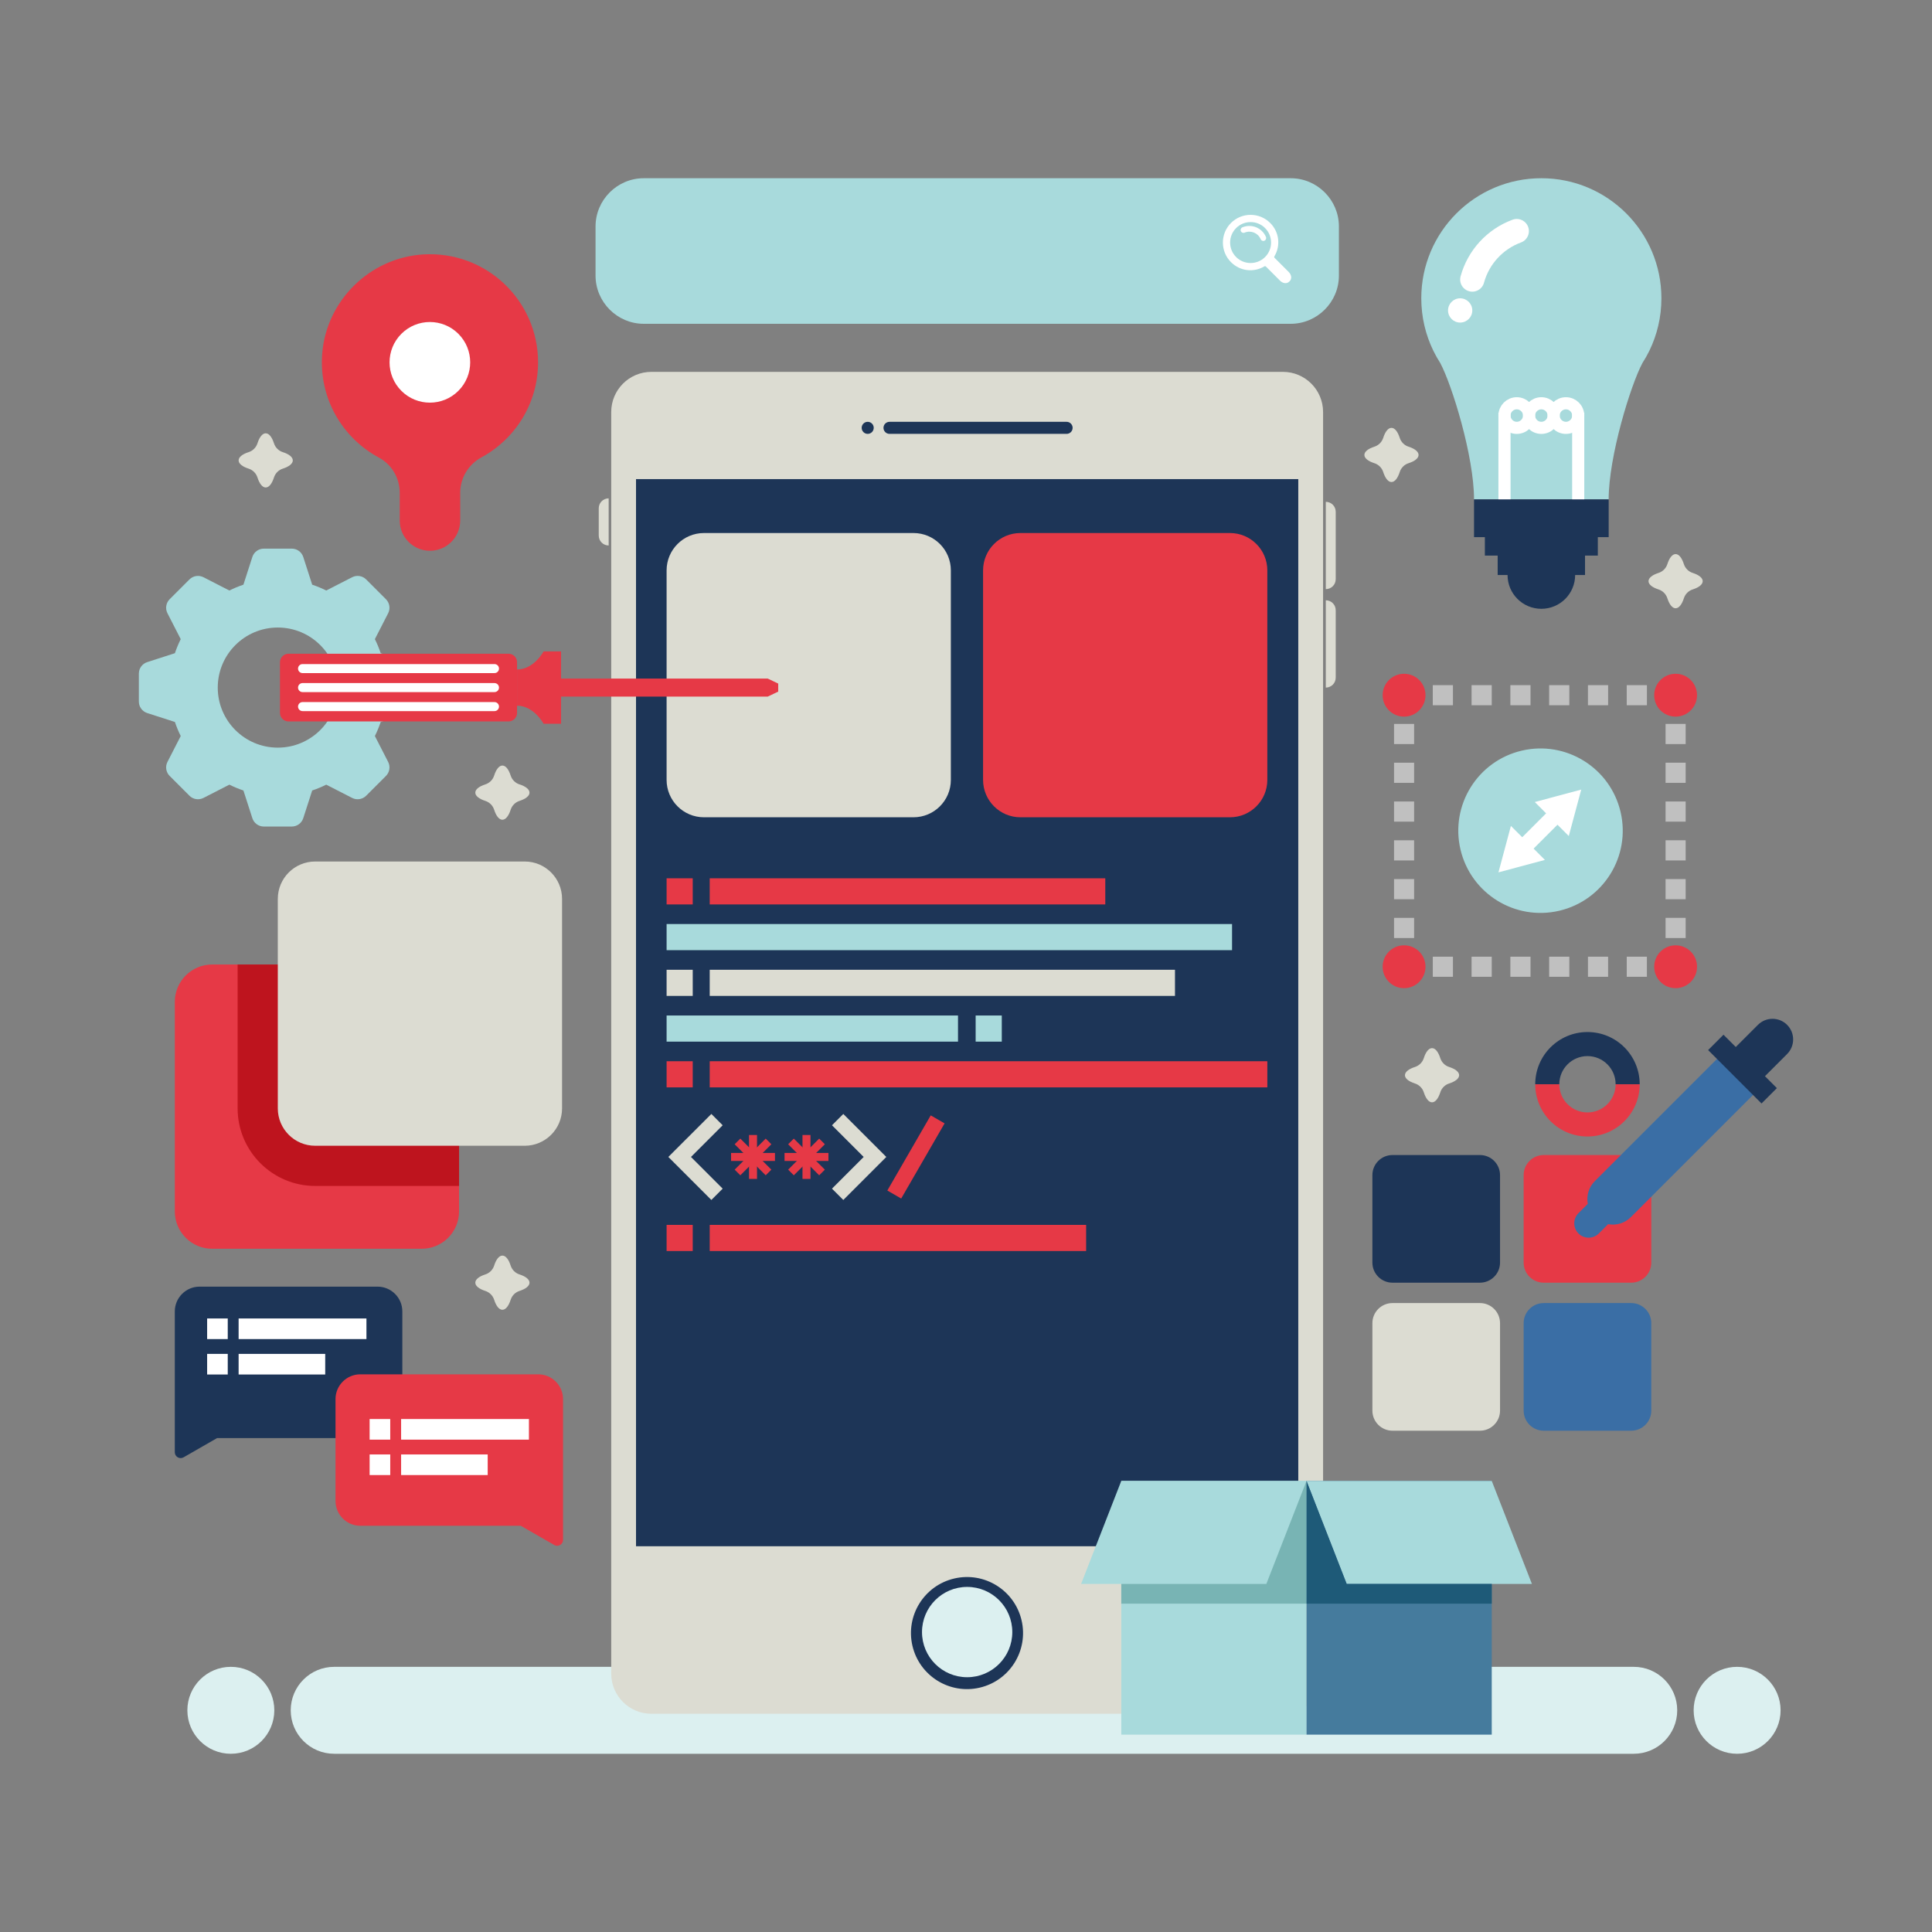 <?xml version="1.0" encoding="utf-8"?>
<!-- Generator: Adobe Illustrator 27.5.0, SVG Export Plug-In . SVG Version: 6.00 Build 0)  -->
<svg version="1.1" xmlns="http://www.w3.org/2000/svg" xmlns:xlink="http://www.w3.org/1999/xlink" x="0px" y="0px"
	 viewBox="0 0 500 500" style="enable-background:new 0 0 500 500;" xml:space="preserve">

<rect x="0" y="0" width="500" height="500" fill="#808080" stroke="none"/>

<g id="OBJECTS">
	<g>
		<g>
			<path style="fill:#DCF0F0;" d="M422.815,453.876H86.489c-6.213,0-11.25-5.037-11.25-11.25l0,0c0-6.213,5.037-11.25,11.25-11.25
				h336.325c6.213,0,11.25,5.037,11.25,11.25l0,0C434.065,448.839,429.028,453.876,422.815,453.876z"/>
			<circle style="fill:#DCF0F0;" cx="59.741" cy="442.626" r="11.25"/>
			<circle style="fill:#DCF0F0;" cx="449.564" cy="442.626" r="11.25"/>
		</g>
		<path style="fill:#A8DADC;" d="M105.693,171.357l-7.169-2.311c-0.419-1.253-0.922-2.467-1.506-3.635l3.435-6.703
			c0.618-1.205,0.387-2.671-0.57-3.629l-5.12-5.12c-0.958-0.958-2.424-1.188-3.629-0.57l-6.703,3.435
			c-1.168-0.584-2.382-1.087-3.635-1.506l-2.311-7.169c-0.415-1.289-1.615-2.163-2.969-2.163h-7.241
			c-1.354,0-2.554,0.874-2.969,2.163l-2.311,7.169c-1.253,0.419-2.467,0.922-3.635,1.506l-6.703-3.435
			c-1.205-0.618-2.671-0.387-3.629,0.57l-5.12,5.12c-0.958,0.957-1.188,2.424-0.57,3.629l3.435,6.703
			c-0.584,1.168-1.087,2.382-1.506,3.635l-7.169,2.311c-1.289,0.415-2.162,1.615-2.162,2.969v7.241c0,1.354,0.874,2.554,2.162,2.969
			l7.169,2.311c0.419,1.253,0.922,2.467,1.506,3.635l-3.435,6.703c-0.618,1.205-0.387,2.671,0.57,3.629l5.12,5.12
			c0.958,0.958,2.424,1.188,3.629,0.57l6.703-3.435c1.168,0.584,2.382,1.087,3.635,1.506l2.311,7.169
			c0.416,1.289,1.615,2.163,2.969,2.163h7.241c1.354,0,2.554-0.874,2.969-2.163l2.311-7.169c1.253-0.419,2.467-0.922,3.635-1.506
			l6.703,3.435c1.205,0.618,2.671,0.387,3.629-0.57l5.12-5.12c0.958-0.958,1.188-2.424,0.57-3.629l-3.435-6.703
			c0.584-1.168,1.087-2.382,1.506-3.635l7.169-2.311c1.289-0.415,2.163-1.615,2.163-2.969v-7.241
			C107.856,172.972,106.982,171.773,105.693,171.357z M71.896,193.489c-8.583,0-15.542-6.958-15.542-15.542
			c0-8.584,6.958-15.542,15.542-15.542c8.584,0,15.542,6.958,15.542,15.542C87.437,186.531,80.479,193.489,71.896,193.489z"/>
		<g>
			<g>
				<path style="fill:#DCDCD2;" d="M332.014,443.524H168.581c-5.743,0-10.399-4.656-10.399-10.399V106.636
					c0-5.743,4.656-10.399,10.399-10.399h163.433c5.743,0,10.399,4.656,10.399,10.399v326.489
					C342.413,438.868,337.757,443.524,332.014,443.524z"/>
				<rect x="164.601" y="123.993" style="fill:#1D3557;" width="171.393" height="276.175"/>
				<path style="fill:#DCDCD2;" d="M157.522,141.171L157.522,141.171v-12.197l0,0c-1.418,0-2.568,1.15-2.568,2.568v7.061
					C154.954,140.022,156.104,141.171,157.522,141.171z"/>
				<path style="fill:#DCDCD2;" d="M343.113,152.469L343.113,152.469v-22.596l0,0c1.418,0,2.568,1.15,2.568,2.568v17.46
					C345.681,151.32,344.531,152.469,343.113,152.469z"/>
				<path style="fill:#DCDCD2;" d="M343.113,177.947L343.113,177.947v-22.596l0,0c1.418,0,2.568,1.15,2.568,2.568v17.46
					C345.681,176.798,344.531,177.947,343.113,177.947z"/>
				<g>
					<path style="fill:#1D3557;" d="M276.035,109.165h-45.833c-0.858,0-1.56,0.702-1.56,1.56l0,0c0,0.858,0.702,1.56,1.56,1.56
						h45.833c0.858,0,1.56-0.702,1.56-1.56l0,0C277.595,109.867,276.893,109.165,276.035,109.165z"/>
					<path style="fill:#1D3557;" d="M226.12,110.725c0,0.862-0.698,1.56-1.56,1.56c-0.861,0-1.56-0.698-1.56-1.56
						c0-0.861,0.698-1.56,1.56-1.56C225.421,109.165,226.12,109.864,226.12,110.725z"/>
				</g>
				<g>
					
						<ellipse transform="matrix(0.974 -0.228 0.228 0.974 -89.832 68.31)" style="fill:#1D3557;" cx="250.298" cy="422.378" rx="14.498" ry="14.498"/>
					<circle style="fill:#DCF0F0;" cx="250.298" cy="422.378" r="11.685"/>
				</g>
			</g>
			<path style="fill:#DCDCD2;" d="M236.405,211.512h-54.214c-5.344,0-9.676-4.332-9.676-9.676v-54.214
				c0-5.344,4.332-9.676,9.676-9.676h54.214c5.344,0,9.676,4.332,9.676,9.676v54.214
				C246.081,207.179,241.749,211.512,236.405,211.512z"/>
			<path style="fill:#E63946;" d="M318.308,211.512h-54.214c-5.344,0-9.676-4.332-9.676-9.676v-54.214
				c0-5.344,4.332-9.676,9.676-9.676h54.214c5.344,0,9.676,4.332,9.676,9.676v54.214
				C327.984,207.179,323.652,211.512,318.308,211.512z"/>
			<g>
				<rect x="172.515" y="227.302" style="fill:#E63946;" width="6.764" height="6.764"/>
				
					<line style="fill:none;stroke:#E63946;stroke-width:6.764;stroke-miterlimit:10;" x1="183.675" y1="230.684" x2="286.048" y2="230.684"/>
				<rect x="172.515" y="316.999" style="fill:#E63946;" width="6.764" height="6.764"/>
				
					<line style="fill:none;stroke:#E63946;stroke-width:6.764;stroke-miterlimit:10;" x1="183.675" y1="320.381" x2="281.089" y2="320.381"/>
				<rect x="172.515" y="274.648" style="fill:#E63946;" width="6.764" height="6.764"/>
				
					<line style="fill:none;stroke:#E63946;stroke-width:6.764;stroke-miterlimit:10;" x1="183.675" y1="278.03" x2="327.984" y2="278.03"/>
				<rect x="172.515" y="250.975" style="fill:#DCDCD2;" width="6.764" height="6.764"/>
				
					<line style="fill:none;stroke:#DCDCD2;stroke-width:6.764;stroke-miterlimit:10;" x1="183.675" y1="254.357" x2="304.085" y2="254.357"/>
				
					<line style="fill:none;stroke:#A8DADC;stroke-width:6.764;stroke-miterlimit:10;" x1="172.515" y1="242.52" x2="318.853" y2="242.52"/>
				<rect x="252.497" y="262.812" style="fill:#A8DADC;" width="6.764" height="6.764"/>
				
					<line style="fill:none;stroke:#A8DADC;stroke-width:6.764;stroke-miterlimit:10;" x1="172.515" y1="266.194" x2="247.931" y2="266.194"/>
				<g>
					<polyline style="fill:none;stroke:#DCDCD2;stroke-width:4.142;stroke-miterlimit:10;" points="185.564,309.087 
						175.897,299.419 185.564,289.752 					"/>
					<polyline style="fill:none;stroke:#DCDCD2;stroke-width:4.142;stroke-miterlimit:10;" points="216.782,309.087 
						226.449,299.419 216.782,289.752 					"/>
					<g>
						
							<line style="fill:none;stroke:#E63946;stroke-width:2.071;stroke-miterlimit:10;" x1="194.88" y1="305.1" x2="194.88" y2="293.738"/>
						
							<line style="fill:none;stroke:#E63946;stroke-width:2.071;stroke-miterlimit:10;" x1="189.199" y1="299.419" x2="200.561" y2="299.419"/>
						
							<line style="fill:none;stroke:#E63946;stroke-width:2.071;stroke-miterlimit:10;" x1="190.863" y1="303.436" x2="198.897" y2="295.402"/>
						
							<line style="fill:none;stroke:#E63946;stroke-width:2.071;stroke-miterlimit:10;" x1="190.863" y1="295.402" x2="198.897" y2="303.436"/>
					</g>
					<g>
						
							<line style="fill:none;stroke:#E63946;stroke-width:2.071;stroke-miterlimit:10;" x1="208.721" y1="305.1" x2="208.721" y2="293.738"/>
						
							<line style="fill:none;stroke:#E63946;stroke-width:2.071;stroke-miterlimit:10;" x1="203.04" y1="299.419" x2="214.401" y2="299.419"/>
						
							<line style="fill:none;stroke:#E63946;stroke-width:2.071;stroke-miterlimit:10;" x1="204.704" y1="303.436" x2="212.738" y2="295.402"/>
						
							<line style="fill:none;stroke:#E63946;stroke-width:2.071;stroke-miterlimit:10;" x1="204.704" y1="295.402" x2="212.738" y2="303.436"/>
					</g>
					
						<line style="fill:none;stroke:#E63946;stroke-width:4.142;stroke-miterlimit:10;" x1="242.664" y1="289.694" x2="231.434" y2="309.144"/>
				</g>
			</g>
		</g>
		<g>
			<path style="fill:#A8DADC;" d="M334.029,83.799H166.606c-6.864,0-12.479-5.616-12.479-12.479V58.603
				c0-6.863,5.615-12.479,12.479-12.479h167.423c6.863,0,12.479,5.615,12.479,12.479V71.32
				C346.508,78.183,340.892,83.799,334.029,83.799z"/>
			<g>
				<g>
					<g>
						<path style="fill:#FFFFFF;" d="M327.239,68.924c0,0,0.199-0.119,0.367,0.049c0.913,0.913,3.652,3.652,3.652,3.652
							c0.728,0.728,1.747,0.902,2.393,0.256l0.111-0.111c0.646-0.646,0.473-1.665-0.256-2.393c0,0-2.745-2.745-3.66-3.66
							c-0.16-0.16-0.042-0.36-0.042-0.36c1.653-2.756,1.294-6.285-1.079-8.657c-2.797-2.797-7.348-2.797-10.145,0
							c-2.797,2.797-2.797,7.348,0,10.145C320.955,70.217,324.484,70.577,327.239,68.924z M319.906,66.52
							c-2.067-2.067-2.067-5.429,0-7.496c2.066-2.067,5.429-2.067,7.496,0c2.067,2.067,2.067,5.429,0,7.496
							C325.335,68.587,321.973,68.587,319.906,66.52z"/>
						<g>
							<path style="fill:#FFFFFF;" d="M326.262,61.895c-0.683-1.615-2.553-2.373-4.168-1.689c-0.377,0.159-0.811-0.017-0.97-0.393
								s0.017-0.811,0.393-0.97c2.367-1.002,5.107,0.109,6.108,2.476c0.159,0.377-0.017,0.811-0.393,0.97
								c-0.094,0.04-0.192,0.059-0.288,0.059C326.656,62.347,326.382,62.177,326.262,61.895z"/>
						</g>
					</g>
				</g>
			</g>
		</g>
		<g>
			<path style="fill:#E63946;" d="M145.208,177.947v-9.365h-4.527c0,0-2.497,4.683-6.868,4.683v4.683v4.683
				c4.371,0,6.868,4.683,6.868,4.683h4.527V177.947z"/>
			<path style="fill:#E63946;" d="M72.456,184.501v-13.108c0-1.221,0.99-2.211,2.211-2.211h56.936c1.221,0,2.211,0.99,2.211,2.211
				v13.108c0,1.221-0.99,2.211-2.211,2.211H74.667C73.445,186.712,72.456,185.722,72.456,184.501z"/>
			<polygon style="fill:#E63946;" points="201.402,178.986 201.402,177.947 201.402,176.908 198.675,175.61 140.533,175.61 
				140.533,177.947 140.533,180.284 198.675,180.284 			"/>
			
				<line style="fill:none;stroke:#FFFFFF;stroke-width:2.337;stroke-linecap:round;stroke-linejoin:round;stroke-miterlimit:10;" x1="78.299" y1="177.947" x2="127.97" y2="177.947"/>
			
				<line style="fill:none;stroke:#FFFFFF;stroke-width:2.337;stroke-linecap:round;stroke-linejoin:round;stroke-miterlimit:10;" x1="78.299" y1="173.029" x2="127.97" y2="173.029"/>
			
				<line style="fill:none;stroke:#FFFFFF;stroke-width:2.337;stroke-linecap:round;stroke-linejoin:round;stroke-miterlimit:10;" x1="78.299" y1="182.865" x2="127.97" y2="182.865"/>
		</g>
		<g>
			<g>
				<g>
					<polyline style="fill:none;stroke:#C0C0C0;stroke-width:5.2;stroke-linecap:square;stroke-miterlimit:10;" points="
						433.648,250.182 433.648,250.192 433.638,250.192 					"/>
					
						<line style="fill:none;stroke:#C0C0C0;stroke-width:5.2;stroke-linecap:square;stroke-miterlimit:10;stroke-dasharray:0.019,10.02;" x1="423.618" y1="250.192" x2="368.393" y2="250.192"/>
					<polyline style="fill:none;stroke:#C0C0C0;stroke-width:5.2;stroke-linecap:square;stroke-miterlimit:10;" points="
						363.383,250.192 363.373,250.192 363.373,250.182 					"/>
					
						<line style="fill:none;stroke:#C0C0C0;stroke-width:5.2;stroke-linecap:square;stroke-miterlimit:10;stroke-dasharray:0.019,10.02;" x1="363.373" y1="240.162" x2="363.373" y2="184.937"/>
					<polyline style="fill:none;stroke:#C0C0C0;stroke-width:5.2;stroke-linecap:square;stroke-miterlimit:10;" points="
						363.373,179.927 363.373,179.917 363.383,179.917 					"/>
					
						<line style="fill:none;stroke:#C0C0C0;stroke-width:5.2;stroke-linecap:square;stroke-miterlimit:10;stroke-dasharray:0.019,10.02;" x1="373.403" y1="179.917" x2="428.628" y2="179.917"/>
					<polyline style="fill:none;stroke:#C0C0C0;stroke-width:5.2;stroke-linecap:square;stroke-miterlimit:10;" points="
						433.638,179.917 433.648,179.917 433.648,179.927 					"/>
					
						<line style="fill:none;stroke:#C0C0C0;stroke-width:5.2;stroke-linecap:square;stroke-miterlimit:10;stroke-dasharray:0.019,10.02;" x1="433.648" y1="189.947" x2="433.648" y2="245.172"/>
				</g>
			</g>
			
				<ellipse transform="matrix(0.974 -0.228 0.228 0.974 -38.497 96.38)" style="fill:#A8DADC;" cx="398.511" cy="215.054" rx="21.272" ry="21.272"/>
			<circle style="fill:#E63946;" cx="363.373" cy="179.917" r="5.546"/>
			<circle style="fill:#E63946;" cx="433.648" cy="179.917" r="5.546"/>
			<path style="fill:#E63946;" d="M368.919,250.192c0-3.063-2.483-5.546-5.546-5.546c-3.063,0-5.546,2.483-5.546,5.546
				s2.483,5.546,5.546,5.546C366.436,255.738,368.919,253.255,368.919,250.192z"/>
			<path style="fill:#E63946;" d="M439.195,250.192c0-3.063-2.483-5.546-5.546-5.546c-3.063,0-5.546,2.483-5.546,5.546
				s2.483,5.546,5.546,5.546C436.712,255.738,439.195,253.255,439.195,250.192z"/>
			<g>
				<g>
					
						<line style="fill:none;stroke:#FFFFFF;stroke-width:4.16;stroke-miterlimit:10;" x1="394.132" y1="219.433" x2="402.89" y2="210.676"/>
					<g>
						<polygon style="fill:#FFFFFF;" points="399.819,222.545 387.8,225.766 391.02,213.746 						"/>
					</g>
					<g>
						<polygon style="fill:#FFFFFF;" points="406.002,216.363 409.222,204.344 397.203,207.564 						"/>
					</g>
				</g>
			</g>
		</g>
		<g>
			<rect x="290.185" y="383.261" style="fill:#A8DADC;" width="47.939" height="65.662"/>
			<polygon style="fill:#A8DADC;" points="338.124,383.261 290.185,383.261 279.785,409.926 327.725,409.926 			"/>
			<rect x="338.124" y="383.261" style="fill:#457B9D;" width="47.939" height="65.662"/>
			<polygon style="fill:#A8DADC;" points="386.063,383.261 338.124,383.261 348.523,409.926 396.462,409.926 			"/>
			<polygon style="fill:#78B4B4;" points="290.185,415.027 338.124,415.027 338.124,383.261 327.725,409.926 290.185,409.926 			"/>
			<polygon style="fill:#1E5A78;" points="338.124,383.261 338.124,415.027 386.063,415.027 386.063,409.926 348.523,409.926 			"/>
		</g>
		<g>
			<path style="fill:#E63946;" d="M109.13,323.179H54.916c-5.344,0-9.676-4.332-9.676-9.676v-54.214
				c0-5.344,4.332-9.676,9.676-9.676h54.214c5.344,0,9.676,4.332,9.676,9.676v54.214
				C118.806,318.847,114.474,323.179,109.13,323.179z"/>
			<path style="fill:#BE141E;" d="M109.13,249.613H61.497v37.234c0,11.069,9.006,20.075,20.075,20.075h37.234v-47.633
				C118.806,253.945,114.474,249.613,109.13,249.613z"/>
			<path style="fill:#DCDCD2;" d="M135.786,296.523H81.572c-5.344,0-9.676-4.332-9.676-9.676v-54.214
				c0-5.344,4.332-9.676,9.676-9.676h54.214c5.344,0,9.676,4.332,9.676,9.676v54.214
				C145.462,292.191,141.13,296.523,135.786,296.523z"/>
		</g>
		<g>
			<path style="fill:#A8DADC;" d="M426.848,90.786L426.848,90.786c2-4.105,3.124-8.715,3.124-13.589
				c0-17.161-13.912-31.073-31.073-31.073c-17.161,0-31.073,13.912-31.073,31.073c0,4.874,1.125,9.484,3.125,13.589h0l0.001,0.002
				c0.535,1.099,1.139,2.158,1.795,3.18c3.005,5.63,8.731,24.097,8.731,35.269h34.841c0-11.171,5.726-29.639,8.731-35.269
				c0.657-1.022,1.26-2.081,1.795-3.18L426.848,90.786z"/>
			
				<path style="fill:none;stroke:#FFFFFF;stroke-width:6.278;stroke-linecap:round;stroke-linejoin:round;stroke-miterlimit:10;" d="
				M381.029,72.342c1.578-5.804,5.916-10.483,11.51-12.535"/>
			<g>
				
					<line style="fill:none;stroke:#FFFFFF;stroke-width:3.139;stroke-miterlimit:10;" x1="389.359" y1="131.482" x2="389.359" y2="106.815"/>
				
					<line style="fill:none;stroke:#FFFFFF;stroke-width:3.139;stroke-miterlimit:10;" x1="408.44" y1="131.482" x2="408.44" y2="106.815"/>
				<path style="fill:none;stroke:#FFFFFF;stroke-width:3.139;stroke-miterlimit:10;" d="M395.719,107.547
					c0,1.756-1.424,3.18-3.18,3.18s-3.18-1.424-3.18-3.18c0-1.756,1.424-3.18,3.18-3.18S395.719,105.791,395.719,107.547z"/>
				<path style="fill:none;stroke:#FFFFFF;stroke-width:3.139;stroke-miterlimit:10;" d="M402.08,107.547
					c0,1.756-1.424,3.18-3.18,3.18c-1.756,0-3.18-1.424-3.18-3.18c0-1.756,1.424-3.18,3.18-3.18
					C400.656,104.367,402.08,105.791,402.08,107.547z"/>
				<path style="fill:none;stroke:#FFFFFF;stroke-width:3.139;stroke-miterlimit:10;" d="M408.44,107.547
					c0,1.756-1.424,3.18-3.18,3.18c-1.756,0-3.18-1.424-3.18-3.18c0-1.756,1.424-3.18,3.18-3.18
					C407.016,104.367,408.44,105.791,408.44,107.547z"/>
			</g>
			<path style="fill:#1D3557;" d="M416.322,129.237h-34.845v9.777h2.806v4.775h3.314v5.023h2.556c0,4.831,3.916,8.747,8.747,8.747
				c4.831,0,8.747-3.916,8.747-8.747h2.555v-5.023h3.314v-4.775h2.806V129.237z"/>
			<path style="fill:#FFFFFF;" d="M381.029,80.341c0,1.734-1.405,3.139-3.139,3.139c-1.734,0-3.139-1.406-3.139-3.139
				c0-1.734,1.406-3.139,3.139-3.139C379.624,77.202,381.029,78.607,381.029,80.341z"/>
		</g>
		<g>
			<path style="fill:#1D3557;" d="M97.72,332.981H51.642c-3.521,0-6.403,2.881-6.403,6.402v21.268v5.118v10.069
				c0,1.165,1.26,1.895,2.271,1.315l8.676-4.981H97.72c3.521,0,6.403-2.881,6.403-6.402v-26.386
				C104.123,335.862,101.242,332.981,97.72,332.981z"/>
			<path style="fill:#E63946;" d="M93.234,355.674h46.078c3.521,0,6.402,2.881,6.402,6.402v21.268v5.118v10.069
				c0,1.165-1.26,1.895-2.271,1.315l-8.676-4.981H93.234c-3.521,0-6.402-2.881-6.402-6.402v-26.386
				C86.831,358.555,89.712,355.674,93.234,355.674z"/>
			<g>
				<g>
					
						<line style="fill:none;stroke:#FFFFFF;stroke-width:5.335;stroke-miterlimit:10;" x1="61.755" y1="343.886" x2="94.834" y2="343.886"/>
					<rect x="53.606" y="341.219" style="fill:#FFFFFF;" width="5.335" height="5.335"/>
				</g>
				<g>
					
						<line style="fill:none;stroke:#FFFFFF;stroke-width:5.335;stroke-miterlimit:10;" x1="61.755" y1="353.052" x2="84.163" y2="353.052"/>
					<rect x="53.606" y="350.384" style="fill:#FFFFFF;" width="5.335" height="5.335"/>
				</g>
			</g>
			<g>
				<g>
					
						<line style="fill:none;stroke:#FFFFFF;stroke-width:5.335;stroke-miterlimit:10;" x1="103.807" y1="369.911" x2="136.887" y2="369.911"/>
					<rect x="95.659" y="367.243" style="fill:#FFFFFF;" width="5.335" height="5.335"/>
				</g>
				<g>
					
						<line style="fill:none;stroke:#FFFFFF;stroke-width:5.335;stroke-miterlimit:10;" x1="103.807" y1="379.077" x2="126.216" y2="379.077"/>
					<rect x="95.659" y="376.409" style="fill:#FFFFFF;" width="5.335" height="5.335"/>
				</g>
			</g>
		</g>
		<g>
			<path style="fill:#1D3557;" d="M383.008,331.957h-22.635c-2.872,0-5.2-2.328-5.2-5.2v-22.635c0-2.872,2.328-5.2,5.2-5.2h22.635
				c2.872,0,5.2,2.328,5.2,5.2v22.635C388.207,329.629,385.879,331.957,383.008,331.957z"/>
			<path style="fill:#DCDCD2;" d="M383.008,370.266h-22.635c-2.872,0-5.2-2.328-5.2-5.199v-22.635c0-2.872,2.328-5.2,5.2-5.2h22.635
				c2.872,0,5.2,2.328,5.2,5.2v22.635C388.207,367.938,385.879,370.266,383.008,370.266z"/>
			<path style="fill:#E63946;" d="M422.152,331.957h-22.635c-2.871,0-5.199-2.328-5.199-5.2v-22.635c0-2.872,2.328-5.2,5.199-5.2
				h22.635c2.872,0,5.2,2.328,5.2,5.2v22.635C427.352,329.629,425.024,331.957,422.152,331.957z"/>
			<path style="fill:#3A6EA5;" d="M422.152,370.266h-22.635c-2.871,0-5.199-2.328-5.199-5.199v-22.635c0-2.872,2.328-5.2,5.199-5.2
				h22.635c2.872,0,5.2,2.328,5.2,5.2v22.635C427.352,367.938,425.024,370.266,422.152,370.266z"/>
			<g>
				<path style="fill:#1D3557;" d="M462.501,265.231L462.501,265.231c-2.085-2.085-5.465-2.085-7.55,0l-12.638,12.638l7.55,7.55
					l12.638-12.638C464.586,270.696,464.586,267.316,462.501,265.231z"/>
				<path style="fill:#3A6EA5;" d="M446.312,272.097l-33.578,33.578c-1.598,1.598-2.202,3.811-1.816,5.876l-2.411,2.411
					c-1.453,1.453-1.453,3.81,0,5.263v0c1.453,1.453,3.81,1.453,5.263,0l2.411-2.411c2.065,0.385,4.279-0.219,5.876-1.816
					l33.578-33.578L446.312,272.097z"/>
				
					<rect x="441.201" y="273.948" transform="matrix(0.707 0.707 -0.707 0.707 327.787 -237.826)" style="fill:#1D3557;" width="19.546" height="5.62"/>
			</g>
			<g>
				<path style="fill:#1D3557;" d="M410.834,273.317c4.027,0,7.291,3.264,7.291,7.291h6.228c0-7.466-6.053-13.519-13.519-13.519
					c-7.466,0-13.519,6.053-13.519,13.519h6.228C403.544,276.581,406.808,273.317,410.834,273.317z"/>
				<path style="fill:#E63946;" d="M410.834,294.126c7.466,0,13.519-6.053,13.519-13.519h-6.228c0,4.026-3.264,7.29-7.291,7.29
					c-4.026,0-7.291-3.264-7.291-7.29h-6.228C397.315,288.074,403.368,294.126,410.834,294.126z"/>
			</g>
		</g>
		<g>
			<path style="fill:#E63946;" d="M139.249,93.77c0-16.043-13.504-28.931-29.765-27.919c-13.73,0.855-24.988,11.889-26.092,25.601
				c-0.937,11.634,5.252,21.92,14.669,26.974c3.34,1.793,5.388,5.313,5.388,9.104v7.181c0,4.322,3.504,7.825,7.825,7.825h0
				c4.322,0,7.825-3.504,7.825-7.825v-7.181c0-3.837,2.127-7.335,5.5-9.165C133.324,113.63,139.249,104.394,139.249,93.77z"/>
			
				<ellipse transform="matrix(0.707 -0.707 0.707 0.707 -33.714 106.147)" style="fill:#FFFFFF;" cx="111.274" cy="93.77" rx="10.435" ry="10.435"/>
		</g>
		<path style="fill:#DCDCD2;" d="M75.778,119.149c0-0.861-1.008-1.629-2.586-2.134c-1.091-0.349-1.943-1.201-2.292-2.292
			c-0.504-1.577-1.272-2.586-2.134-2.586c-0.861,0-1.629,1.008-2.134,2.586c-0.349,1.091-1.201,1.943-2.292,2.292
			c-1.577,0.504-2.586,1.272-2.586,2.134c0,0.862,1.008,1.629,2.586,2.134c1.091,0.349,1.943,1.201,2.292,2.292
			c0.504,1.577,1.272,2.586,2.134,2.586c0.862,0,1.629-1.008,2.134-2.586c0.349-1.091,1.201-1.943,2.292-2.292
			C74.77,120.778,75.778,120.01,75.778,119.149z"/>
		<path style="fill:#DCDCD2;" d="M137.034,205.135c0-0.862-1.008-1.629-2.586-2.134c-1.091-0.349-1.943-1.201-2.292-2.292
			c-0.504-1.577-1.272-2.586-2.134-2.586c-0.861,0-1.629,1.008-2.134,2.586c-0.349,1.091-1.201,1.943-2.292,2.292
			c-1.577,0.504-2.586,1.272-2.586,2.134c0,0.861,1.008,1.629,2.586,2.134c1.091,0.349,1.943,1.201,2.292,2.292
			c0.504,1.578,1.272,2.586,2.134,2.586c0.862,0,1.629-1.008,2.134-2.586c0.349-1.091,1.201-1.943,2.292-2.292
			C136.026,206.764,137.034,205.996,137.034,205.135z"/>
		<path style="fill:#DCDCD2;" d="M137.034,331.957c0-0.862-1.008-1.629-2.586-2.134c-1.091-0.349-1.943-1.201-2.292-2.292
			c-0.504-1.578-1.272-2.586-2.134-2.586c-0.861,0-1.629,1.008-2.134,2.586c-0.349,1.091-1.201,1.943-2.292,2.292
			c-1.577,0.504-2.586,1.272-2.586,2.134c0,0.861,1.008,1.629,2.586,2.134c1.091,0.349,1.943,1.201,2.292,2.292
			c0.504,1.577,1.272,2.586,2.134,2.586c0.862,0,1.629-1.008,2.134-2.586c0.349-1.091,1.201-1.943,2.292-2.292
			C136.026,333.586,137.034,332.818,137.034,331.957z"/>
		<path style="fill:#DCDCD2;" d="M377.624,278.267c0-0.861-1.008-1.629-2.586-2.134c-1.091-0.349-1.943-1.201-2.292-2.292
			c-0.504-1.578-1.272-2.586-2.134-2.586c-0.862,0-1.629,1.009-2.134,2.586c-0.349,1.091-1.201,1.943-2.292,2.292
			c-1.577,0.504-2.586,1.272-2.586,2.134c0,0.862,1.008,1.629,2.586,2.134c1.091,0.349,1.943,1.201,2.292,2.292
			c0.504,1.578,1.272,2.586,2.134,2.586c0.861,0,1.629-1.008,2.134-2.586c0.349-1.091,1.201-1.943,2.292-2.292
			C376.616,279.897,377.624,279.129,377.624,278.267z"/>
		<path style="fill:#DCDCD2;" d="M367.124,117.739c0-0.861-1.008-1.629-2.586-2.134c-1.091-0.349-1.943-1.201-2.292-2.292
			c-0.504-1.577-1.272-2.586-2.134-2.586c-0.862,0-1.629,1.008-2.134,2.586c-0.349,1.091-1.201,1.943-2.292,2.292
			c-1.577,0.504-2.586,1.272-2.586,2.134c0,0.862,1.008,1.629,2.586,2.134c1.091,0.349,1.943,1.201,2.292,2.292
			c0.504,1.577,1.272,2.586,2.134,2.586c0.861,0,1.629-1.008,2.134-2.586c0.349-1.091,1.201-1.943,2.292-2.292
			C366.116,119.368,367.124,118.601,367.124,117.739z"/>
		<path style="fill:#DCDCD2;" d="M440.66,150.409c0-0.861-1.008-1.629-2.586-2.134c-1.091-0.349-1.943-1.201-2.292-2.292
			c-0.504-1.577-1.272-2.586-2.134-2.586c-0.861,0-1.629,1.008-2.134,2.586c-0.349,1.091-1.201,1.943-2.292,2.292
			c-1.577,0.504-2.586,1.272-2.586,2.134s1.008,1.629,2.586,2.134c1.091,0.349,1.943,1.201,2.292,2.292
			c0.504,1.577,1.272,2.586,2.134,2.586c0.862,0,1.629-1.008,2.134-2.586c0.349-1.091,1.201-1.943,2.292-2.292
			C439.652,152.039,440.66,151.271,440.66,150.409z"/>
	</g>
</g>
</svg>
